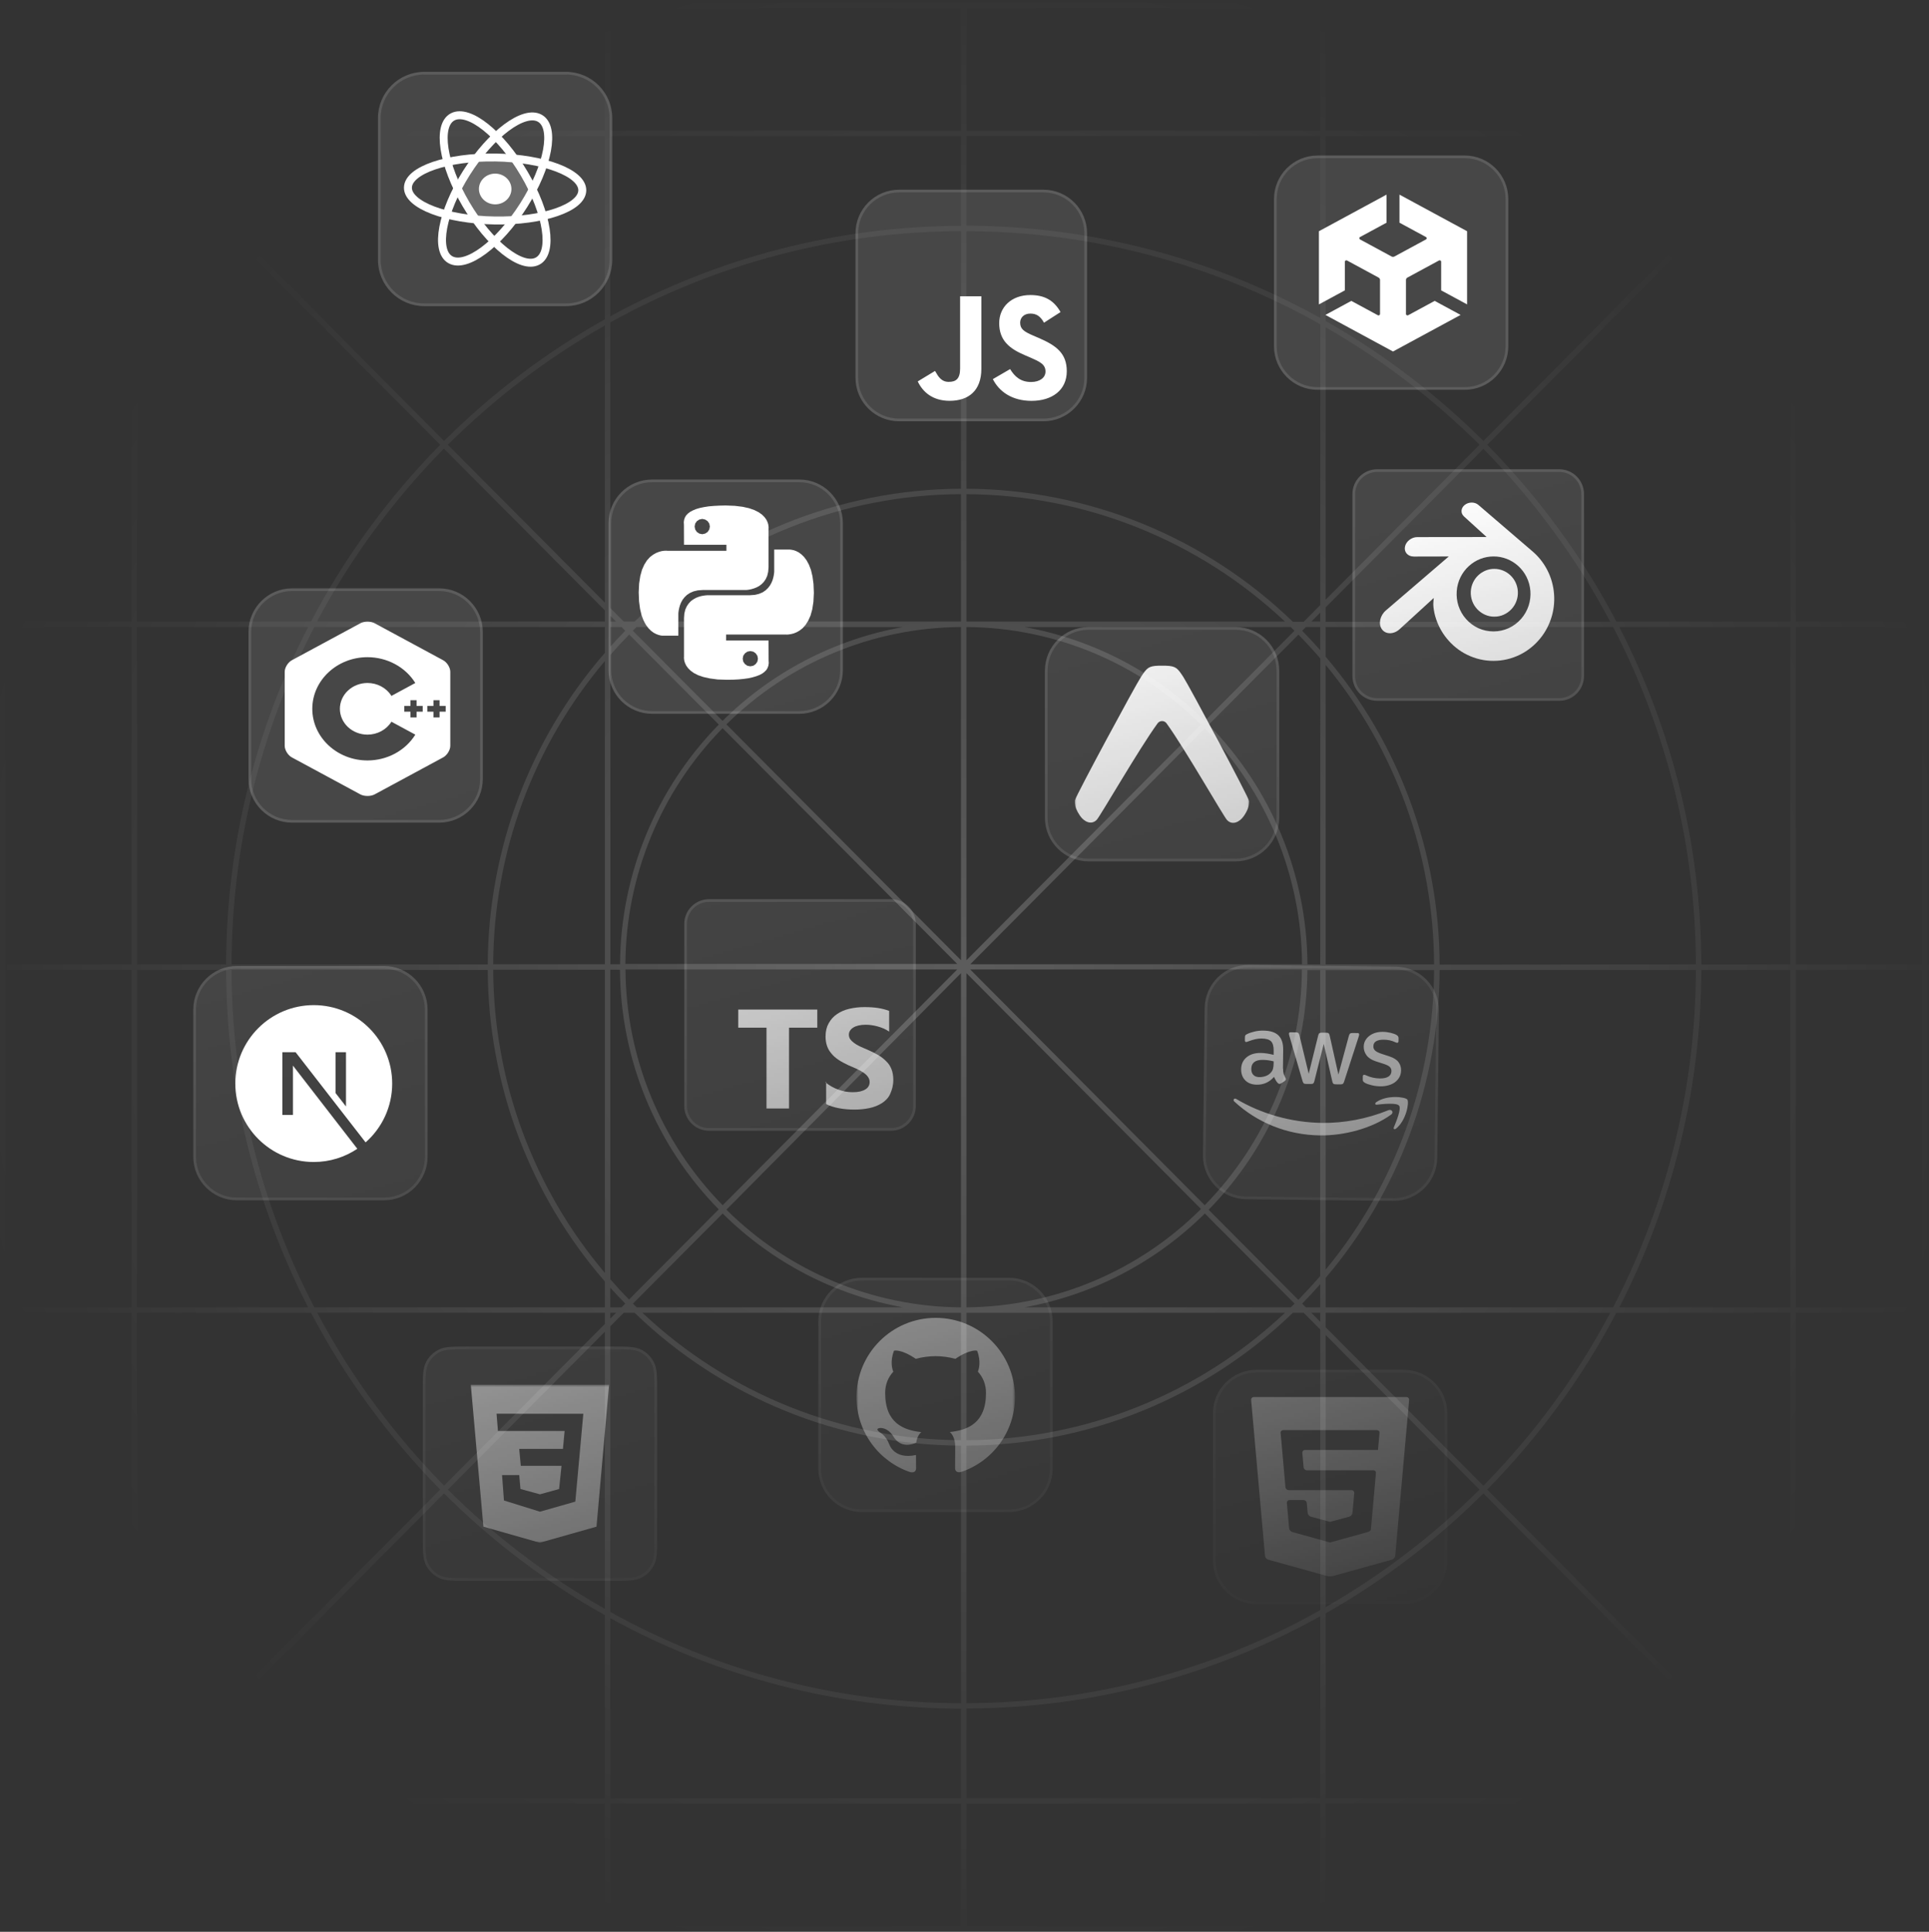 <svg width="664" height="665" viewBox="0 0 664 665" fill="none" xmlns="http://www.w3.org/2000/svg">
<rect x="0" y="0" width="664" height="665" fill="#333333" stroke="none"/>
<g clip-path="url(#clip0_2002_47)">
<path opacity="0.2" d="M663.459 504.085V333.877H663.999V331.998H663.459V161.791C663.449 120.049 647.205 79.947 618.163 49.966V46.877H663.459V44.986H619.475L661.709 2.521L660.422 1.234L618.201 43.699V2.148H616.323V44.986H613.131C583.581 16.738 544.283 0.963 503.404 0.938H160.042C119.18 0.976 79.903 16.75 50.366 44.986H47.162V2.148H45.296V43.66L3.075 1.195L1.789 2.482L44.009 44.947H2.677V46.826H45.296V49.966C16.25 79.945 0.006 120.048 0 161.791V504.085C0.006 545.827 16.25 585.93 45.296 615.909V619.049H2.677V620.928H43.971L1.75 663.393L3.037 664.68L45.258 622.215V663.728H47.123V620.889H50.328C79.874 649.134 119.167 664.909 160.042 664.937H503.404C544.27 664.902 583.552 649.128 613.093 620.889H616.284V663.728H618.163V622.215L660.383 664.68L661.67 663.393L619.437 620.928H663.999V619.049H618.163V615.909C647.198 585.923 663.441 545.825 663.459 504.085ZM661.58 504.085C661.577 544.662 646.041 583.698 618.163 613.181V451.904H660.911V450.038H618.163V333.877H661.58V504.085ZM449.525 450.038L448.238 448.751C450.374 446.581 452.446 444.35 454.453 442.06V450.038H449.525ZM454.453 451.917V454.993L451.391 451.917H454.453ZM210.073 450.038V443.282C211.746 445.148 213.471 446.963 215.221 448.751L213.934 450.038H210.073ZM212.068 451.917L210.073 453.899V451.904L212.068 451.917ZM213.934 215.837L215.221 217.124C213.471 218.912 211.746 220.74 210.073 222.593V215.837H213.934ZM210.073 213.958V211.977L212.068 213.971L210.073 213.958ZM454.453 215.837V223.815C452.446 221.525 450.374 219.294 448.238 217.124L449.525 215.837H454.453ZM451.391 213.958L454.453 210.883V213.958H451.391ZM454.453 331.985H450.052C449.857 301.112 437.666 271.524 416.055 249.474L446.938 218.462C449.512 221.096 452.026 223.828 454.479 226.659L454.453 331.985ZM456.319 228.885C480.321 257.894 493.511 294.334 493.637 331.985H456.319V228.885ZM414.729 250.761C436.001 272.447 448 301.558 448.187 331.934H333.981L414.729 250.761ZM332.669 330.544V215.837C362.941 216.048 391.925 228.115 413.404 249.449L332.669 330.544ZM330.79 330.544L250.042 249.359C271.545 228.064 300.528 216.032 330.79 215.837V330.544ZM329.503 331.831H215.272C215.466 301.456 227.464 272.348 248.729 250.658L329.503 331.831ZM329.503 333.71L248.755 414.882C227.49 393.193 215.492 364.084 215.298 333.71H329.503ZM330.79 334.997V450.038C300.512 449.826 271.523 437.754 250.042 416.414L330.79 334.997ZM332.669 334.997L413.404 416.169C391.969 437.601 362.979 449.763 332.669 450.038V334.997ZM333.956 333.71H448.148C447.961 364.086 435.962 393.197 414.691 414.882L333.956 333.71ZM445.587 217.124L414.704 248.149C397.752 231.332 376.09 220.063 352.589 215.837H444.275L445.587 217.124ZM332.669 213.958V170.116C373.451 170.316 412.636 185.99 442.306 213.971L332.669 213.958ZM330.79 213.958H221.153C250.817 185.969 290.006 170.294 330.79 170.103V213.958ZM310.857 215.837C287.349 220.064 265.678 231.332 248.717 248.149L217.833 217.124L219.12 215.837H310.857ZM216.546 218.411L247.43 249.423C225.809 271.466 213.615 301.058 213.432 331.934H210.099V225.437C212.171 223.056 214.32 220.727 216.546 218.475V218.411ZM208.208 331.934H169.77C169.914 293.706 183.523 256.751 208.208 227.56V331.934ZM208.208 333.813V438.187C183.523 408.996 169.914 372.041 169.77 333.813H208.208ZM210.073 333.813H213.406C213.587 364.685 225.781 394.274 247.404 416.311L216.52 447.336C214.294 445.084 212.145 442.755 210.086 440.374L210.073 333.813ZM217.872 448.751L248.755 417.726C265.707 434.537 287.362 445.804 310.857 450.038H219.184L217.872 448.751ZM330.79 451.917V495.772C290.006 495.581 250.817 479.906 221.153 451.917H330.79ZM332.669 451.917H442.306C412.636 479.898 373.451 495.572 332.669 495.772V451.917ZM352.589 450.038C376.099 445.817 397.771 434.548 414.729 417.726L445.613 448.751L444.326 450.038H352.589ZM446.913 447.465L416.029 416.439C437.643 394.397 449.835 364.812 450.027 333.941H454.428V439.268C452.026 442.047 449.521 444.779 446.913 447.465ZM456.319 333.941H493.637C493.511 371.592 480.321 408.032 456.319 437.041V333.941ZM495.554 332.063C495.411 293.201 481.511 255.645 456.319 226.054V215.837H555.276C573.903 251.725 583.668 291.551 583.753 331.985L495.554 332.063ZM456.319 214.035V209.068L510.597 154.52C527.98 172.126 542.698 192.176 554.285 214.035H456.319ZM456.319 206.417V112.66C475.677 123.752 493.482 137.355 509.272 153.117L456.319 206.417ZM454.453 208.296L448.753 214.035H445.034C414.881 184.857 374.627 168.446 332.669 168.225V79.588C375.332 79.682 417.26 90.705 454.453 111.605V208.296ZM330.79 168.225C288.842 168.423 248.589 184.806 218.425 213.958H214.706L210.073 209.3V110.987C247.008 90.475 288.542 79.668 330.79 79.576V168.225ZM208.208 207.434L154.161 153.117C170.252 137.067 188.431 123.255 208.208 112.055V207.434ZM208.208 210.098V213.958H109.122C120.705 192.096 135.424 172.045 152.81 154.443L208.208 210.098ZM208.208 215.85V224.729C182.35 254.5 168.043 292.566 167.891 331.998H79.706C79.789 291.56 89.554 251.729 108.183 215.837L208.208 215.85ZM167.891 333.877C168.043 373.309 182.35 411.376 208.208 441.146V450.038H108.183C89.556 414.15 79.791 374.324 79.706 333.89L167.891 333.877ZM208.208 451.904V455.765L152.874 511.394C135.488 493.791 120.77 473.741 109.187 451.878L208.208 451.904ZM208.208 458.441V553.82C188.431 542.62 170.252 528.808 154.161 512.758L208.208 458.441ZM210.073 456.562L214.706 451.904H218.425C248.587 481.061 288.84 497.449 330.79 497.651V586.313C288.542 586.21 247.009 575.398 210.073 554.888V456.562ZM332.669 497.651C374.617 497.45 414.869 481.067 445.034 451.917H448.753L454.453 457.656V554.271C417.259 575.169 375.332 586.195 332.669 586.3V497.651ZM456.319 459.535L509.272 512.771C493.476 528.526 475.672 542.129 456.319 553.228V459.535ZM456.319 456.884V451.917H554.285C542.698 473.777 527.98 493.827 510.597 511.432L456.319 456.884ZM456.319 450.038V439.898C481.511 410.307 495.411 372.752 495.554 333.89H583.753C583.668 374.324 573.903 414.15 555.276 450.038H456.319ZM585.619 333.89H616.284V450.038H557.386C575.862 414.1 585.539 374.287 585.619 333.877V333.89ZM585.619 332.011C585.541 291.597 575.864 251.78 557.386 215.837H616.284V331.985L585.619 332.011ZM556.395 213.984C544.651 191.619 529.664 171.113 511.923 153.13L615.1 49.451L615.19 49.528C615.576 49.927 615.962 50.352 616.348 50.815V213.971L556.395 213.984ZM613.685 48.151L510.597 151.792C494.435 135.66 476.179 121.771 456.319 110.498V46.865H612.346L613.685 48.151ZM454.453 109.456C417.202 88.73 375.298 77.802 332.669 77.697V46.813H454.453V109.456ZM332.669 44.986V2.817H454.453V44.986H332.669ZM330.79 44.986H210.073V2.817H330.79V44.986ZM330.79 46.865V77.748C288.576 77.847 247.064 88.56 210.073 108.902V46.865H330.79ZM208.208 109.919C187.938 121.29 169.32 135.383 152.874 151.805L49.787 48.164L51.074 46.877H208.208V109.919ZM48.333 49.528L48.41 49.451L151.536 153.117C133.787 171.096 118.796 191.603 107.051 213.971H47.162V50.764C47.612 50.352 47.934 49.927 48.333 49.528ZM106.073 215.837C87.599 251.772 77.922 291.58 77.84 331.985H47.162V215.837H106.073ZM77.84 333.864C77.918 374.278 87.595 414.096 106.073 450.038H47.162V333.877L77.84 333.864ZM107.051 451.891C118.796 474.259 133.787 494.766 151.536 512.745L48.41 616.424L48.333 616.347C47.934 615.948 47.561 615.523 47.162 615.06V451.904L107.051 451.891ZM49.774 617.724L152.861 514.083C169.311 530.506 187.927 544.602 208.195 555.982V619.036H51.112L49.774 617.724ZM210.073 557.025C247.064 577.366 288.576 588.08 330.79 588.178V619.062H210.073V557.025ZM330.79 620.889V663.058H210.073V620.889H330.79ZM332.669 620.889H454.453V663.058H332.669V620.889ZM332.669 619.011V588.127C375.298 588.022 417.202 577.094 454.453 556.368V618.959L332.669 619.011ZM456.319 555.377C476.179 544.104 494.435 530.216 510.597 514.083L613.685 617.724L612.398 619.011H456.319V555.377ZM615.1 616.347L615.01 616.424L511.897 512.758C529.639 494.775 544.625 474.269 556.37 451.904H616.258V615.112L615.1 616.347ZM661.58 161.791V331.998H618.163V215.837H660.911V213.958H618.163V52.733C646.032 82.206 661.567 121.227 661.58 161.791ZM610.39 44.947H456.319V2.817H503.404C543.114 2.846 581.34 17.913 610.39 44.986V44.947ZM160.003 2.778H208.208V44.947H53.069C82.121 17.89 120.341 2.838 160.042 2.817L160.003 2.778ZM1.866 504.085V161.791C1.874 121.212 17.414 82.176 45.296 52.694V213.932H2.574V215.837H45.296V331.985H2.419V333.864H45.296V450.038H2.574V451.917H45.296V613.156C17.42 583.68 1.88 544.654 1.866 504.085ZM53.069 620.928H208.208V663.097H160.042C120.331 663.055 82.109 647.975 53.069 620.889V620.928ZM503.456 663.097H456.319V620.889H610.39C581.338 647.96 543.114 663.027 503.404 663.058L503.456 663.097Z" fill="url(#paint0_radial_2002_47)"/>
<mask id="mask0_2002_47" style="mask-type:alpha" maskUnits="userSpaceOnUse" x="-13" y="0" width="592" height="665">
<path d="M578.988 0H-12.797V664.938H578.988V0Z" fill="url(#paint1_linear_2002_47)"/>
</mask>
<g mask="url(#mask0_2002_47)">
<path d="M146.469 478.965C146.469 473.837 146.469 471.274 147.483 469.322C148.337 467.678 149.678 466.337 151.322 465.483C153.273 464.469 155.837 464.469 160.964 464.469H210.753C215.881 464.469 218.444 464.469 220.396 465.483C222.04 466.337 223.381 467.678 224.235 469.322C225.249 471.274 225.249 473.837 225.249 478.965V528.754C225.249 533.881 225.249 536.445 224.235 538.396C223.381 540.04 222.04 541.381 220.396 542.235C218.444 543.249 215.881 543.249 210.753 543.249H160.964C155.837 543.249 153.273 543.249 151.322 542.235C149.678 541.381 148.337 540.04 147.483 538.396C146.469 536.445 146.469 533.881 146.469 528.754V478.965Z" fill="white" fill-opacity="0.1"/>
<path d="M210.753 464H160.964H160.942C158.397 464 156.459 464 154.913 464.129C153.358 464.258 152.16 464.519 151.106 465.067C149.376 465.966 147.965 467.376 147.066 469.106C146.519 470.16 146.257 471.359 146.128 472.914C146 474.459 146 476.398 146 478.942V478.965V528.754V528.776C146 531.321 146 533.259 146.128 534.805C146.257 536.36 146.519 537.558 147.066 538.612C147.965 540.342 149.376 541.753 151.106 542.651C152.16 543.199 153.358 543.46 154.913 543.59C156.458 543.718 158.397 543.718 160.942 543.718H160.964H210.753H210.776C213.321 543.718 215.259 543.718 216.804 543.59C218.36 543.46 219.558 543.199 220.612 542.651C222.342 541.753 223.753 540.342 224.651 538.612C225.199 537.558 225.46 536.36 225.59 534.805C225.718 533.259 225.718 531.321 225.718 528.776V528.754V478.965V478.942C225.718 476.398 225.718 474.459 225.59 472.914C225.46 471.359 225.199 470.16 224.651 469.106C223.753 467.376 222.342 465.966 220.612 465.067C219.558 464.519 218.36 464.258 216.804 464.129C215.259 464 213.321 464 210.776 464H210.753Z" stroke="white" stroke-opacity="0.2" stroke-width="0.938"/>
<mask id="mask1_2002_47" style="mask-type:luminance" maskUnits="userSpaceOnUse" x="158" y="476" width="56" height="56">
<path d="M213.056 476.662H158.66V531.057H213.056V476.662Z" fill="white"/>
</mask>
<g mask="url(#mask1_2002_47)">
<path d="M162.06 476.662H209.656L205.327 525.534L185.806 531.057L166.394 525.532L162.06 476.662ZM200.794 486.664L170.922 486.657L171.405 492.6L194.353 492.604L193.775 498.76H178.725L179.269 504.592H193.281L192.451 512.576L185.856 514.399L179.156 512.563L178.73 507.78H172.815L173.472 516.518L185.858 520.378L198.036 516.91L200.794 486.666V486.664Z" fill="white"/>
</g>
<path d="M359.185 66.243H309.479C301.709 66.243 295.411 72.541 295.411 80.311V130.017C295.411 137.787 301.709 144.085 309.479 144.085H359.185C366.955 144.085 373.253 137.787 373.253 130.017V80.311C373.253 72.541 366.955 66.243 359.185 66.243Z" fill="white" fill-opacity="0.1"/>
<path d="M359.185 65.774H309.479C301.451 65.774 294.942 72.282 294.942 80.311V130.017C294.942 138.046 301.451 144.554 309.479 144.554H359.185C367.214 144.554 373.722 138.046 373.722 130.017V80.311C373.722 72.283 367.214 65.774 359.185 65.774Z" stroke="white" stroke-opacity="0.2" stroke-width="0.938"/>
<path d="M347.7 127.057C349.268 129.617 351.308 131.499 354.916 131.499C357.947 131.499 359.883 129.984 359.883 127.891C359.883 125.383 357.894 124.494 354.558 123.035L352.729 122.251C347.451 120.002 343.944 117.185 343.944 111.229C343.944 105.743 348.124 101.567 354.657 101.567C359.307 101.567 362.651 103.186 365.06 107.424L359.364 111.081C358.11 108.832 356.757 107.946 354.657 107.946C352.514 107.946 351.156 109.305 351.156 111.081C351.156 113.275 352.515 114.164 355.654 115.523L357.482 116.306C363.697 118.971 367.206 121.688 367.206 127.797C367.206 134.383 362.033 137.991 355.085 137.991C348.292 137.991 343.903 134.753 341.756 130.51L347.7 127.057ZM321.861 127.691C323.01 129.73 324.055 131.453 326.568 131.453C328.971 131.453 330.487 130.513 330.487 126.857V101.985H337.802V126.956C337.802 134.53 333.361 137.977 326.879 137.977C321.023 137.977 317.631 134.946 315.906 131.296L321.861 127.691Z" fill="white"/>
<path d="M194.812 25.666H146.044C137.756 25.666 131.038 32.385 131.038 40.672V89.441C131.038 97.728 137.756 104.446 146.044 104.446H194.812C203.099 104.446 209.818 97.728 209.818 89.441V40.672C209.818 32.385 203.099 25.666 194.812 25.666Z" fill="white" fill-opacity="0.1"/>
<path d="M194.812 25.198H146.044C137.497 25.198 130.569 32.126 130.569 40.672V89.441C130.569 97.987 137.497 104.915 146.044 104.915H194.812C203.358 104.915 210.286 97.987 210.286 89.441V40.672C210.286 32.126 203.358 25.198 194.812 25.198Z" stroke="white" stroke-opacity="0.2" stroke-width="0.938"/>
<path d="M170.251 75.9C186.823 76.17 200.337 71.535 200.434 65.548C200.532 59.562 187.176 54.489 170.604 54.22C154.031 53.95 140.518 58.584 140.42 64.571C140.323 70.558 153.678 75.63 170.251 75.9Z" stroke="white" stroke-width="2.739"/>
<path d="M160.416 70.315C168.481 84.029 179.501 92.792 185.03 89.888C190.558 86.983 188.502 73.512 180.437 59.798C172.372 46.084 161.352 37.321 155.823 40.225C150.295 43.129 152.351 56.601 160.416 70.315Z" stroke="white" stroke-width="2.739"/>
<path d="M160.594 59.474C152.087 72.918 149.593 86.316 155.024 89.399C160.455 92.481 171.755 84.082 180.262 70.638C188.769 57.194 191.263 43.796 185.832 40.713C180.401 37.631 169.101 46.03 160.594 59.474Z" stroke="white" stroke-width="2.739"/>
<path fill-rule="evenodd" clip-rule="evenodd" d="M181.769 65.315C180.993 63.727 180.128 62.115 179.176 60.496C178.225 58.879 177.234 57.335 176.218 55.875C174.377 55.714 172.47 55.614 170.513 55.582C168.557 55.55 166.647 55.588 164.802 55.689C163.738 57.115 162.698 58.626 161.695 60.212C160.691 61.798 159.774 63.381 158.946 64.943C159.722 66.531 160.587 68.143 161.539 69.761C162.491 71.381 163.484 72.927 164.502 74.389C166.342 74.55 168.248 74.65 170.202 74.681C172.157 74.713 174.065 74.676 175.909 74.575C176.974 73.147 178.017 71.633 179.021 70.046C180.025 68.46 180.942 66.877 181.769 65.315Z" fill="white" fill-opacity="0.2"/>
<path d="M170.365 70.348C173.454 70.398 175.996 68.07 176.044 65.148C176.091 62.226 173.626 59.816 170.538 59.766C167.449 59.716 164.907 62.044 164.859 64.966C164.812 67.888 167.277 70.298 170.365 70.348Z" fill="white"/>
<path d="M480.475 333.679L429.834 333.099C422.065 333.01 415.695 339.236 415.606 347.005L415.026 397.646C414.937 405.415 421.163 411.785 428.932 411.874L479.572 412.454C487.341 412.543 493.711 406.317 493.8 398.548L494.38 347.907C494.469 340.138 488.244 333.768 480.475 333.679Z" fill="white" fill-opacity="0.1"/>
<path d="M480.48 333.211L429.839 332.63C421.811 332.539 415.228 338.972 415.137 347L414.556 397.641C414.465 405.668 420.898 412.251 428.926 412.343L479.566 412.923C487.594 413.015 494.177 406.581 494.269 398.554L494.849 347.913C494.941 339.885 488.507 333.302 480.48 333.211Z" stroke="white" stroke-opacity="0.2" stroke-width="0.938"/>
<path d="M441.663 367.843C441.654 368.581 441.727 369.181 441.862 369.622C442.017 370.063 442.211 370.544 442.484 371.066C442.582 371.227 442.62 371.387 442.619 371.527C442.617 371.727 442.494 371.925 442.233 372.122L440.965 372.946C440.784 373.063 440.604 373.121 440.444 373.119C440.245 373.117 440.046 373.015 439.849 372.833C439.573 372.53 439.337 372.208 439.141 371.887C438.945 371.545 438.75 371.163 438.536 370.702C436.958 372.52 434.991 373.416 432.635 373.389C430.959 373.37 429.627 372.876 428.659 371.906C427.692 370.937 427.208 369.654 427.226 368.057C427.246 366.36 427.86 364.99 429.09 363.965C430.319 362.941 431.942 362.441 433.998 362.464C434.677 362.472 435.375 362.54 436.112 362.648C436.85 362.757 437.607 362.925 438.403 363.114L438.42 361.657C438.437 360.14 438.13 359.078 437.518 358.452C436.886 357.826 435.812 357.514 434.275 357.497C433.576 357.489 432.857 357.56 432.116 357.731C431.375 357.903 430.654 358.114 429.952 358.385C429.631 358.521 429.391 358.599 429.251 358.637C429.111 358.675 429.01 358.694 428.931 358.693C428.651 358.69 428.514 358.489 428.519 358.069L428.53 357.091C428.533 356.772 428.576 356.533 428.677 356.394C428.779 356.256 428.96 356.118 429.241 355.982C429.944 355.63 430.786 355.34 431.767 355.112C432.748 354.864 433.787 354.756 434.885 354.768C437.26 354.796 438.991 355.355 440.096 356.445C441.182 357.536 441.722 359.179 441.697 361.375L441.623 367.842L441.663 367.843ZM433.524 370.784C434.182 370.792 434.862 370.68 435.584 370.448C436.305 370.217 436.949 369.785 437.495 369.193C437.819 368.817 438.063 368.4 438.188 367.923C438.313 367.445 438.4 366.867 438.408 366.188L438.417 365.35C437.84 365.204 437.223 365.077 436.585 364.99C435.947 364.902 435.328 364.855 434.71 364.848C433.372 364.833 432.391 365.081 431.726 365.613C431.061 366.144 430.733 366.899 430.722 367.897C430.711 368.835 430.943 369.537 431.436 370.022C431.91 370.526 432.605 370.774 433.524 370.784ZM449.528 373.124C449.169 373.119 448.93 373.057 448.772 372.915C448.614 372.794 448.477 372.513 448.362 372.132L443.847 356.648C443.732 356.247 443.675 355.987 443.677 355.847C443.68 355.528 443.842 355.35 444.162 355.354L446.118 355.376C446.497 355.381 446.756 355.443 446.894 355.585C447.052 355.706 447.169 355.987 447.284 356.368L450.487 369.621L453.752 356.442C453.856 356.044 453.979 355.786 454.14 355.668C454.301 355.55 454.582 355.473 454.941 355.477L456.538 355.496C456.917 355.5 457.176 355.563 457.334 355.704C457.492 355.826 457.629 356.107 457.704 356.487L460.705 369.898L464.312 356.563C464.436 356.165 464.579 355.907 464.72 355.789C464.881 355.671 465.141 355.594 465.501 355.598L467.357 355.62C467.676 355.623 467.854 355.785 467.85 356.124C467.849 356.224 467.828 356.324 467.807 356.443C467.785 356.563 467.744 356.722 467.661 356.941L462.674 372.316C462.549 372.714 462.407 372.972 462.246 373.09C462.085 373.207 461.824 373.284 461.485 373.28L459.768 373.261C459.389 373.256 459.13 373.194 458.972 373.052C458.814 372.911 458.677 372.649 458.602 372.249L455.655 359.339L452.434 372.159C452.33 372.557 452.207 372.815 452.046 372.953C451.884 373.091 451.604 373.147 451.245 373.143L449.528 373.124ZM475.173 373.956C474.135 373.944 473.098 373.813 472.103 373.562C471.107 373.311 470.332 373.042 469.816 372.737C469.499 372.554 469.282 372.352 469.204 372.171C469.126 371.99 469.088 371.79 469.09 371.611L469.102 370.593C469.107 370.174 469.269 369.976 469.568 369.979C469.688 369.981 469.808 370.002 469.927 370.043C470.046 370.084 470.225 370.166 470.424 370.248C471.099 370.556 471.835 370.804 472.611 370.972C473.408 371.141 474.186 371.23 474.984 371.239C476.242 371.253 477.222 371.045 477.906 370.614C478.59 370.182 478.956 369.548 478.966 368.729C478.972 368.17 478.798 367.709 478.443 367.326C478.088 366.942 477.413 366.595 476.439 366.265L473.554 365.333C472.102 364.857 471.032 364.166 470.384 363.261C469.735 362.375 469.407 361.393 469.419 360.355C469.429 359.516 469.617 358.78 469.983 358.145C470.35 357.51 470.835 356.957 471.439 356.525C472.043 356.073 472.726 355.741 473.527 355.511C474.328 355.28 475.168 355.19 476.046 355.2C476.485 355.205 476.944 355.23 477.383 355.295C477.841 355.36 478.259 355.445 478.678 355.53C479.076 355.634 479.454 355.738 479.812 355.862C480.17 355.986 480.448 356.109 480.646 356.231C480.924 356.394 481.122 356.556 481.239 356.737C481.357 356.898 481.415 357.118 481.411 357.398L481.401 358.336C481.396 358.755 481.234 358.973 480.934 358.969C480.774 358.967 480.516 358.885 480.178 358.721C479.047 358.189 477.772 357.915 476.355 357.899C475.217 357.886 474.317 358.055 473.693 358.427C473.07 358.799 472.744 359.375 472.735 360.193C472.728 360.752 472.923 361.233 473.317 361.617C473.712 362.001 474.447 362.389 475.501 362.74L478.325 363.671C479.757 364.147 480.788 364.797 481.397 365.623C482.006 366.448 482.295 367.39 482.283 368.428C482.273 369.286 482.085 370.063 481.738 370.737C481.371 371.412 480.885 372.005 480.26 372.477C479.636 372.969 478.893 373.32 478.032 373.57C477.13 373.839 476.191 373.968 475.173 373.956Z" fill="white"/>
<path d="M478.835 383.701C472.212 388.476 462.641 390.942 454.437 390.848C442.939 390.716 432.627 386.346 424.883 379.19C424.271 378.624 424.839 377.871 425.572 378.319C433.98 383.327 444.385 386.42 455.185 386.544C462.471 386.628 470.493 385.202 477.894 382.173C478.998 381.686 479.922 382.914 478.835 383.701ZM481.605 380.618C480.779 379.53 476.062 380.035 473.923 380.27C473.283 380.343 473.19 379.783 473.774 379.37C477.557 376.778 483.716 377.608 484.424 378.494C485.133 379.401 484.144 385.558 480.597 388.472C480.053 388.925 479.536 388.68 479.783 388.084C480.604 386.117 482.431 381.685 481.605 380.618Z" fill="white"/>
<path d="M275.124 166H224.48C216.71 166 210.412 172.298 210.412 180.068V230.712C210.412 238.481 216.71 244.78 224.48 244.78H275.124C282.893 244.78 289.192 238.481 289.192 230.712V180.068C289.192 172.298 282.893 166 275.124 166Z" fill="white" fill-opacity="0.1"/>
<path d="M275.124 165.531H224.48C216.451 165.531 209.943 172.039 209.943 180.068V230.712C209.943 238.74 216.451 245.249 224.48 245.249H275.124C283.152 245.249 289.66 238.74 289.66 230.712V180.068C289.66 172.039 283.152 165.531 275.124 165.531Z" stroke="white" stroke-opacity="0.2" stroke-width="0.938"/>
<path d="M255.625 174.45L257.875 174.95L259.7 175.6L261.175 176.35L262.3 177.15L263.15 178L263.775 178.85L264.175 179.675L264.425 180.425L264.525 181.075L264.575 181.575L264.55 181.9V195.25L264.425 196.825L264.1 198.2L263.575 199.35L262.925 200.3L262.175 201.075L261.35 201.7L260.475 202.175L259.6 202.525L258.775 202.775L258.025 202.95L257.375 203.05L256.85 203.1H241.925L240.2 203.225L238.725 203.575L237.475 204.125L236.45 204.8L235.625 205.6L234.95 206.475L234.45 207.375L234.075 208.3L233.825 209.175L233.65 209.975L233.55 210.65L233.5 211.175V218.825H227.925L227.4 218.75L226.7 218.575L225.9 218.275L225.025 217.825L224.125 217.175L223.225 216.275L222.35 215.125L221.55 213.65L220.85 211.825L220.325 209.625L219.975 207L219.85 203.925L220 200.875L220.4 198.275L221 196.1L221.8 194.325L222.7 192.9L223.7 191.8L224.75 190.975L225.8 190.375L226.8 189.975L227.7 189.725L228.5 189.6L229.1 189.575H229.5L229.65 189.6H250.05V187.525H235.45L235.425 180.65L235.375 179.725L235.5 178.875L235.775 178.1L236.2 177.4L236.825 176.75L237.6 176.175L238.55 175.675L239.65 175.225L240.925 174.85L242.375 174.55L243.975 174.3L245.75 174.15L247.675 174.05L249.775 174L252.95 174.125L255.625 174.45ZM239.875 179.4L239.3 180.225L239.1 181.25L239.3 182.275L239.875 183.125L240.7 183.675L241.725 183.9L242.75 183.675L243.575 183.125L244.15 182.275L244.35 181.25L244.15 180.225L243.575 179.4L242.75 178.85L241.725 178.625L240.7 178.85L239.875 179.4ZM272.6 189.275L273.3 189.425L274.1 189.725L274.975 190.175L275.875 190.85L276.775 191.725L277.65 192.9L278.45 194.375L279.15 196.2L279.675 198.4L280.025 201L280.15 204.075L280 207.15L279.6 209.75L279 211.9L278.2 213.675L277.3 215.1L276.3 216.225L275.25 217.05L274.2 217.65L273.2 218.05L272.3 218.275L271.5 218.4L270.9 218.45L270.5 218.425H249.95V220.475H264.55L264.575 227.375L264.625 228.275L264.5 229.125L264.225 229.9L263.8 230.625L263.175 231.25L262.4 231.85L261.45 232.35L260.35 232.775L259.075 233.15L257.625 233.475L256.025 233.7L254.25 233.875L252.325 233.975L250.225 234L247.05 233.9L244.375 233.55L242.125 233.05L240.3 232.425L238.825 231.675L237.7 230.85L236.85 230L236.225 229.15L235.825 228.325L235.575 227.575L235.475 226.95L235.425 226.45L235.45 226.125V212.775L235.575 211.175L235.9 209.825L236.425 208.675L237.075 207.725L237.825 206.925L238.65 206.325L239.525 205.825L240.4 205.475L241.225 205.225L241.975 205.075L242.625 204.975L243.15 204.925L243.475 204.9H258.075L259.8 204.775L261.275 204.425L262.525 203.9L263.55 203.2L264.375 202.4L265.05 201.525L265.55 200.625L265.925 199.725L266.175 198.85L266.35 198.05L266.45 197.35L266.5 196.825V189.175H271.725L272.075 189.2L272.6 189.275ZM256.425 224.9L255.85 225.725L255.65 226.75L255.85 227.775L256.425 228.6L257.25 229.175L258.275 229.375L259.3 229.175L260.125 228.6L260.7 227.775L260.9 226.75L260.7 225.725L260.125 224.9L259.3 224.325L258.275 224.125L257.25 224.325L256.425 224.9Z" fill="white"/>
<path d="M151.181 203.469H100.537C92.767 203.469 86.469 209.767 86.469 217.537V268.181C86.469 275.95 92.767 282.249 100.537 282.249H151.181C158.95 282.249 165.249 275.95 165.249 268.181V217.537C165.249 209.767 158.95 203.469 151.181 203.469Z" fill="white" fill-opacity="0.1"/>
<path d="M151.181 203H100.537C92.508 203 86 209.508 86 217.537V268.181C86 276.209 92.508 282.717 100.537 282.717H151.181C159.209 282.717 165.717 276.209 165.717 268.181V217.537C165.717 209.508 159.209 203 151.181 203Z" stroke="white" stroke-opacity="0.2" stroke-width="0.938"/>
<path d="M154.283 229.001C153.837 228.276 153.22 227.644 152.541 227.276L128.976 214.551C127.616 213.816 125.395 213.816 124.037 214.551L100.467 227.276C99.109 228.009 98 229.809 98 231.276V256.726C98 257.461 98.278 258.276 98.724 259.001C99.171 259.726 99.788 260.358 100.467 260.726L124.031 273.451C125.389 274.183 127.613 274.183 128.971 273.451L152.535 260.726C153.214 260.358 153.832 259.726 154.278 259.001C154.725 258.276 155 257.461 155 256.726V231.276C155.008 230.541 154.733 229.726 154.283 229.001ZM126.501 261.776C116.023 261.776 107.5 253.801 107.5 244.001C107.5 234.201 116.026 226.226 126.504 226.226C129.837 226.232 133.111 227.055 135.998 228.614C138.885 230.172 141.285 232.412 142.958 235.109L134.736 239.558C133.901 238.208 132.7 237.086 131.256 236.305C129.811 235.524 128.172 235.112 126.504 235.109C123.983 235.111 121.566 236.048 119.783 237.715C118.001 239.382 116.999 241.643 116.996 244.001C117 246.357 118.003 248.616 119.784 250.283C121.566 251.949 123.982 252.886 126.501 252.888C128.169 252.885 129.807 252.473 131.251 251.693C132.696 250.913 133.897 249.793 134.734 248.443L142.961 252.893C141.287 255.59 138.886 257.83 135.998 259.389C133.11 260.947 129.836 261.77 126.501 261.776ZM145.506 244.988H143.394V246.963H141.282V244.988H139.171V243.013H141.282V241.038H143.394V243.013H145.506V244.988ZM153.423 244.988H151.311V246.963H149.2V244.988H147.088V243.013H149.2V241.038H151.311V243.013H153.423V244.988Z" fill="white"/>
<path d="M425.332 216.795H374.688C366.918 216.795 360.62 223.093 360.62 230.863V281.507C360.62 289.276 366.918 295.575 374.688 295.575H425.332C433.101 295.575 439.4 289.276 439.4 281.507V230.863C439.4 223.093 433.101 216.795 425.332 216.795Z" fill="white" fill-opacity="0.1"/>
<path d="M425.332 216.326H374.688C366.659 216.326 360.151 222.834 360.151 230.863V281.507C360.151 289.535 366.659 296.043 374.688 296.043H425.332C433.36 296.043 439.868 289.535 439.868 281.507V230.863C439.868 222.834 433.36 216.326 425.332 216.326Z" stroke="white" stroke-opacity="0.2" stroke-width="0.938"/>
<mask id="mask2_2002_47" style="mask-type:luminance" maskUnits="userSpaceOnUse" x="369" y="226" width="62" height="61">
<path d="M430.077 226.231L370.055 226.116L369.94 286.138L429.962 286.254L430.077 226.231Z" fill="white"/>
</mask>
<g mask="url(#mask2_2002_47)">
<path d="M369.959 276.345C370.064 277.671 370.529 279.005 371.746 280.795C373.193 282.921 375.681 284.092 377.503 282.224C378.731 280.964 392.041 257.803 398.45 249.027C398.626 248.776 398.86 248.571 399.132 248.43C399.404 248.289 399.706 248.216 400.012 248.216C400.318 248.217 400.62 248.291 400.892 248.433C401.163 248.576 401.396 248.781 401.571 249.033C407.947 257.833 421.167 281.045 422.39 282.31C424.205 284.185 426.698 283.024 428.152 280.903C429.582 278.818 429.98 277.356 429.983 275.79C429.985 274.725 409.401 236.241 407.326 233.035C405.332 229.955 404.723 229.284 401.339 229.167L398.758 229.162C395.374 229.266 394.763 229.933 392.753 233.007C390.712 236.137 370.791 273.03 369.961 275.56L369.959 276.345Z" fill="white"/>
</g>
<path d="M536.709 162.469H474.071C469.873 162.469 466.469 165.873 466.469 170.071V232.709C466.469 236.908 469.873 240.311 474.071 240.311H536.709C540.908 240.311 544.311 236.908 544.311 232.709V170.071C544.311 165.873 540.908 162.469 536.709 162.469Z" fill="white" fill-opacity="0.1"/>
<path d="M536.709 162H474.071C469.614 162 466 165.614 466 170.071V232.709C466 237.167 469.614 240.78 474.071 240.78H536.709C541.167 240.78 544.78 237.167 544.78 232.709V170.071C544.78 165.614 541.167 162 536.709 162Z" stroke="white" stroke-opacity="0.2" stroke-width="0.938"/>
<path d="M506.274 203.639C506.389 201.403 507.369 199.429 508.849 198.032C510.402 196.59 512.361 195.808 514.379 195.824C516.504 195.824 518.457 196.662 519.907 198.032C521.387 199.429 522.364 201.403 522.477 203.636C522.589 205.936 521.764 208.069 520.314 209.654C518.717 211.359 516.588 212.3 514.379 212.276C512.17 212.3 510.038 211.36 508.439 209.654C506.989 208.069 506.162 205.936 506.274 203.639ZM493.374 208.159C493.389 209.036 493.639 210.736 494.014 212.066C494.824 214.928 496.183 217.559 497.997 219.772C499.942 222.163 502.316 224.069 504.964 225.365C507.847 226.786 510.965 227.51 514.114 227.49C517.264 227.497 520.379 226.761 523.257 225.332C525.903 224.023 528.275 222.109 530.219 219.714C532.03 217.493 533.388 214.859 534.199 211.993C534.98 209.218 535.193 206.281 534.824 203.401C534.473 200.642 533.608 197.995 532.284 195.634C531.058 193.436 529.49 191.502 527.654 189.923H527.659L508.914 173.832L508.864 173.79C507.634 172.733 505.567 172.739 504.214 173.795C502.847 174.863 502.692 176.632 503.907 177.75L503.904 177.753L511.719 184.861L487.894 184.889H487.862C485.892 184.892 483.999 186.337 483.624 188.165C483.239 190.024 484.574 191.567 486.624 191.575V191.581L498.699 191.553L477.149 210.048L477.064 210.118C475.032 211.856 474.377 214.752 475.657 216.583C476.957 218.447 479.719 218.45 481.774 216.594L493.534 205.836C493.534 205.836 493.359 207.289 493.374 208.159ZM523.599 213.025C521.174 215.786 517.784 217.352 514.112 217.357C510.437 217.368 507.044 215.814 504.619 213.058C503.474 211.773 502.591 210.227 502.029 208.525C501.515 206.923 501.311 205.218 501.433 203.522C501.555 201.826 501.998 200.178 502.734 198.689C503.467 197.217 504.445 195.916 505.617 194.856C507.972 192.71 510.969 191.55 514.107 191.544C517.247 191.539 520.244 192.69 522.602 194.829C523.802 195.921 524.777 197.216 525.482 198.649C526.212 200.119 526.656 201.744 526.787 203.418C526.919 205.134 526.715 206.861 526.189 208.48C525.628 210.184 524.743 211.734 523.599 213.025Z" fill="white"/>
<path d="M306.709 310.469H244.071C239.873 310.469 236.469 313.873 236.469 318.071V380.709C236.469 384.908 239.873 388.311 244.071 388.311H306.709C310.908 388.311 314.311 384.908 314.311 380.709V318.071C314.311 313.873 310.908 310.469 306.709 310.469Z" fill="white" fill-opacity="0.1"/>
<path d="M306.709 310H244.071C239.614 310 236 313.614 236 318.071V380.709C236 385.167 239.614 388.78 244.071 388.78H306.709C311.167 388.78 314.78 385.167 314.78 380.709V318.071C314.78 313.614 311.167 310 306.709 310Z" stroke="white" stroke-opacity="0.2" stroke-width="0.938"/>
<path fill-rule="evenodd" clip-rule="evenodd" d="M284.371 372.457V380.059C285.602 380.698 287.107 381.169 288.78 381.488C290.452 381.807 292.276 381.959 294.101 381.959C295.925 381.959 297.598 381.792 299.27 381.443C300.942 381.093 302.311 380.515 303.527 379.77C304.758 378.964 305.808 377.946 306.416 376.577C307.024 375.209 307.495 373.689 307.495 371.712C307.495 370.329 307.282 369.128 306.872 368.063C306.461 366.999 305.868 366.087 305.047 365.327C304.272 364.521 303.375 363.806 302.311 363.198C301.246 362.59 300.03 361.952 298.662 361.374C297.658 360.963 296.837 360.568 295.925 360.173C295.135 359.778 294.451 359.382 293.949 358.987C293.386 358.576 292.961 358.151 292.657 357.71C292.352 357.254 292.2 356.752 292.2 356.19C292.2 355.673 292.336 355.201 292.611 354.776C292.886 354.35 293.265 354 293.751 353.696C294.238 353.392 294.846 353.164 295.576 352.997C296.29 352.83 297.081 352.754 298.008 352.754C298.647 352.754 299.316 352.801 299.985 352.896C300.684 352.992 301.399 353.14 302.113 353.337C302.828 353.535 303.527 353.778 304.242 354.082C304.911 354.386 305.534 354.736 306.066 355.131V347.986C304.911 347.545 303.633 347.21 302.265 346.998C300.897 346.785 299.376 346.678 297.552 346.678C295.728 346.678 294.055 346.876 292.383 347.256C290.71 347.636 289.342 348.244 288.126 349.08C286.894 349.901 285.997 350.905 285.237 352.273C284.523 353.55 284.173 355.01 284.173 356.834C284.173 359.115 284.827 361.091 286.149 362.611C287.457 364.284 289.494 365.5 292.079 366.716C293.128 367.142 294.055 367.568 294.967 367.978C295.88 368.389 296.64 368.815 297.248 369.255C297.902 369.696 298.419 370.183 298.768 370.7C299.148 371.217 299.346 371.825 299.346 372.524C299.346 373.011 299.227 373.467 298.996 373.892C298.765 374.318 298.403 374.683 297.917 374.987C297.43 375.291 296.837 375.534 296.093 375.717C295.378 375.884 294.572 375.975 293.508 375.975C291.836 375.975 290.163 375.686 288.643 375.109C286.97 374.531 285.45 373.664 284.082 372.524L284.371 372.457ZM271.6 353.757H281.33V347.524H254.116V353.757H263.846V381.579H271.6V353.757Z" fill="white"/>
<path d="M347.339 440.791H296.695C288.925 440.791 282.627 447.089 282.627 454.859V505.503C282.627 513.272 288.925 519.571 296.695 519.571H347.339C355.108 519.571 361.407 513.272 361.407 505.503V454.859C361.407 447.089 355.108 440.791 347.339 440.791Z" fill="white" fill-opacity="0.1"/>
<path d="M347.339 440.322H296.695C288.666 440.322 282.158 446.83 282.158 454.859V505.503C282.158 513.531 288.666 520.04 296.695 520.04H347.339C355.367 520.04 361.875 513.531 361.875 505.503V454.859C361.875 446.83 355.367 440.322 347.339 440.322Z" stroke="white" stroke-opacity="0.2" stroke-width="0.938"/>
<mask id="mask3_2002_47" style="mask-type:luminance" maskUnits="userSpaceOnUse" x="294" y="452" width="56" height="56">
<path d="M349.367 452.982H294.818V507.531H349.367V452.982Z" fill="white"/>
</mask>
<g mask="url(#mask3_2002_47)">
<path d="M322.093 453.657C307.025 453.657 294.818 465.874 294.818 480.932C294.818 492.989 302.633 503.208 313.462 506.814C314.831 507.071 315.326 506.227 315.326 505.498C315.326 504.85 315.31 503.137 315.3 500.863C307.709 502.506 306.11 497.196 306.11 497.196C304.867 494.052 303.074 493.209 303.074 493.209C300.606 491.523 303.27 491.559 303.27 491.559C306.004 491.744 307.443 494.363 307.443 494.363C309.876 498.536 313.825 497.329 315.389 496.627C315.627 494.869 316.338 493.66 317.112 492.987C311.057 492.303 304.69 489.96 304.69 479.508C304.69 476.523 305.747 474.093 307.494 472.183C307.193 471.5 306.269 468.721 307.735 464.964C307.735 464.964 310.017 464.236 315.235 467.761C317.419 467.156 319.737 466.855 322.054 466.839C324.372 466.855 326.689 467.158 328.872 467.761C334.06 464.236 336.341 464.964 336.341 464.964C337.805 468.721 336.881 471.498 336.615 472.183C338.345 474.093 339.402 476.525 339.402 479.508C339.402 489.983 333.027 492.293 326.965 492.96C327.913 493.776 328.801 495.455 328.801 498.004C328.801 501.652 328.767 504.591 328.767 505.479C328.767 506.188 329.244 507.04 330.649 506.766C341.559 503.198 349.364 492.97 349.364 480.93C349.364 465.873 337.157 453.655 322.09 453.655L322.093 453.657Z" fill="white"/>
</g>
<path d="M483.181 472.468H432.537C424.767 472.468 418.469 478.766 418.469 486.536V537.18C418.469 544.949 424.767 551.248 432.537 551.248H483.181C490.95 551.248 497.249 544.949 497.249 537.18V486.536C497.249 478.766 490.95 472.468 483.181 472.468Z" fill="white" fill-opacity="0.1"/>
<path d="M483.181 472H432.537C424.508 472 418 478.508 418 486.537V537.181C418 545.209 424.508 551.718 432.537 551.718H483.181C491.209 551.718 497.717 545.209 497.717 537.181V486.537C497.717 478.508 491.209 472 483.181 472Z" stroke="white" stroke-opacity="0.2" stroke-width="0.938"/>
<path d="M431.604 480.909C431.037 480.909 430.614 481.371 430.665 481.936L435.447 535.584C435.498 536.149 435.986 536.736 436.533 536.888L456.829 542.523C457.376 542.675 458.27 542.675 458.817 542.523L479.175 536.879C479.722 536.727 480.211 536.141 480.261 535.576L485.052 481.936C485.103 481.371 484.679 480.909 484.112 480.909H431.604ZM474.866 493.213C474.821 493.717 474.743 494.592 474.692 495.157L474.566 496.564C474.516 497.129 474.443 497.937 474.405 498.36C474.367 498.782 474.331 499.128 474.325 499.128C474.318 499.128 473.849 499.128 473.281 499.128H458.89C458.322 499.128 457.853 499.128 457.847 499.128C457.841 499.128 457.372 499.128 456.804 499.128H449.225C448.658 499.128 448.235 499.59 448.285 500.155L448.727 505.097C448.778 505.662 449.283 506.124 449.851 506.124H456.805C457.372 506.124 457.841 506.124 457.847 506.124C457.854 506.124 458.323 506.124 458.89 506.124H470.843C471.41 506.124 472.288 506.124 472.794 506.124C473.299 506.124 473.675 506.537 473.63 507.041C473.584 507.545 473.505 508.42 473.455 508.985L472.033 524.917C471.982 525.482 471.918 526.204 471.89 526.521C471.862 526.838 471.392 527.222 470.845 527.373L458.852 530.699C458.306 530.85 457.851 530.976 457.843 530.977C457.834 530.979 457.38 530.857 456.833 530.705L444.828 527.374C444.281 527.222 443.793 526.635 443.742 526.07L442.969 517.396C442.919 516.831 443.342 516.369 443.91 516.369H445.005C445.573 516.369 446.501 516.369 447.068 516.369H448.702C449.269 516.369 449.775 516.831 449.825 517.396L450.128 520.792C450.179 521.357 450.668 521.94 451.216 522.088L456.832 523.605C457.379 523.753 457.829 523.874 457.832 523.874C457.834 523.874 458.284 523.752 458.832 523.604L464.458 522.084C465.005 521.936 465.495 521.353 465.546 520.788L466.156 513.985C466.206 513.42 465.784 512.958 465.216 512.958H458.89C458.323 512.958 457.854 512.958 457.847 512.958C457.841 512.958 457.372 512.958 456.805 512.958H443.604C443.036 512.958 442.531 512.495 442.481 511.93L440.984 495.157C440.933 494.592 440.855 493.717 440.81 493.213C440.765 492.709 441.193 492.296 441.76 492.296H456.805C457.372 492.296 457.841 492.296 457.847 492.296C457.854 492.296 458.323 492.296 458.89 492.296H473.916C474.484 492.296 474.911 492.709 474.866 493.213Z" fill="white"/>
<path d="M504.181 54.468H453.537C445.767 54.468 439.469 60.766 439.469 68.536V119.18C439.469 126.949 445.767 133.248 453.537 133.248H504.181C511.95 133.248 518.249 126.949 518.249 119.18V68.536C518.249 60.766 511.95 54.468 504.181 54.468Z" fill="white" fill-opacity="0.1"/>
<path d="M481.729 76.661L490.849 81.595C491.177 81.769 491.189 82.249 490.849 82.422L480.012 88.289C479.858 88.374 479.682 88.419 479.503 88.419C479.324 88.419 479.148 88.374 478.993 88.289L468.157 82.422C467.823 82.255 467.817 81.763 468.157 81.595L477.271 76.661V67L454 79.595V104.784L462.923 99.957V90.089C462.917 89.737 463.358 89.485 463.686 89.675L474.523 95.542C474.678 95.626 474.807 95.746 474.897 95.891C474.987 96.037 475.035 96.201 475.035 96.369V108.098C475.041 108.45 474.6 108.701 474.272 108.511L465.153 103.577L456.229 108.405L479.5 121L502.771 108.405L493.847 103.577L484.728 108.511C484.406 108.696 483.953 108.456 483.965 108.098V96.369C483.965 96.017 484.173 95.704 484.477 95.542L495.314 89.675C495.635 89.49 496.089 89.725 496.077 90.089V99.957L505 104.784V79.595L481.729 67V76.661Z" fill="white"/>
<path d="M504.181 54H453.537C445.508 54 439 60.508 439 68.537V119.181C439 127.209 445.508 133.718 453.537 133.718H504.181C512.209 133.718 518.717 127.209 518.717 119.181V68.537C518.717 60.508 512.209 54 504.181 54Z" stroke="white" stroke-opacity="0.2" stroke-width="0.938"/>
<path d="M132.181 333.468H81.537C73.767 333.468 67.469 339.766 67.469 347.536V398.18C67.469 405.949 73.767 412.248 81.537 412.248H132.181C139.95 412.248 146.249 405.949 146.249 398.18V347.536C146.249 339.766 139.95 333.468 132.181 333.468Z" fill="white" fill-opacity="0.1"/>
<path d="M132.181 333H81.537C73.508 333 67 339.508 67 347.537V398.181C67 406.209 73.508 412.718 81.537 412.718H132.181C140.209 412.718 146.717 406.209 146.717 398.181V347.537C146.717 339.508 140.209 333 132.181 333Z" stroke="white" stroke-opacity="0.2" stroke-width="0.938"/>
</g>
<path d="M122.996 395.451C118.706 398.324 113.546 400 108 400C93.098 400 81 387.902 81 373C81 358.098 93.098 346 108 346C122.902 346 135 358.098 135 373C135 381.062 131.459 388.302 125.849 393.252L101.743 362.2H97.2V383.791H100.834V366.815L122.996 395.451ZM115.499 376.251L119.099 380.888V362.2H115.499V376.251Z" fill="white"/>
</g>
<defs>
<radialGradient id="paint0_radial_2002_47" cx="0" cy="0" r="1" gradientUnits="userSpaceOnUse" gradientTransform="translate(332 332.938) rotate(90) scale(349.759)">
<stop stop-color="white"/>
<stop offset="1" stop-color="white" stop-opacity="0"/>
</radialGradient>
<linearGradient id="paint1_linear_2002_47" x1="141.949" y1="-81.593" x2="363.282" y2="699.638" gradientUnits="userSpaceOnUse">
<stop offset="0.417"/>
<stop offset="0.881" stop-opacity="0.02"/>
</linearGradient>
<clipPath id="clip0_2002_47">
<rect width="664" height="665" fill="white"/>
</clipPath>
</defs>
</svg>
